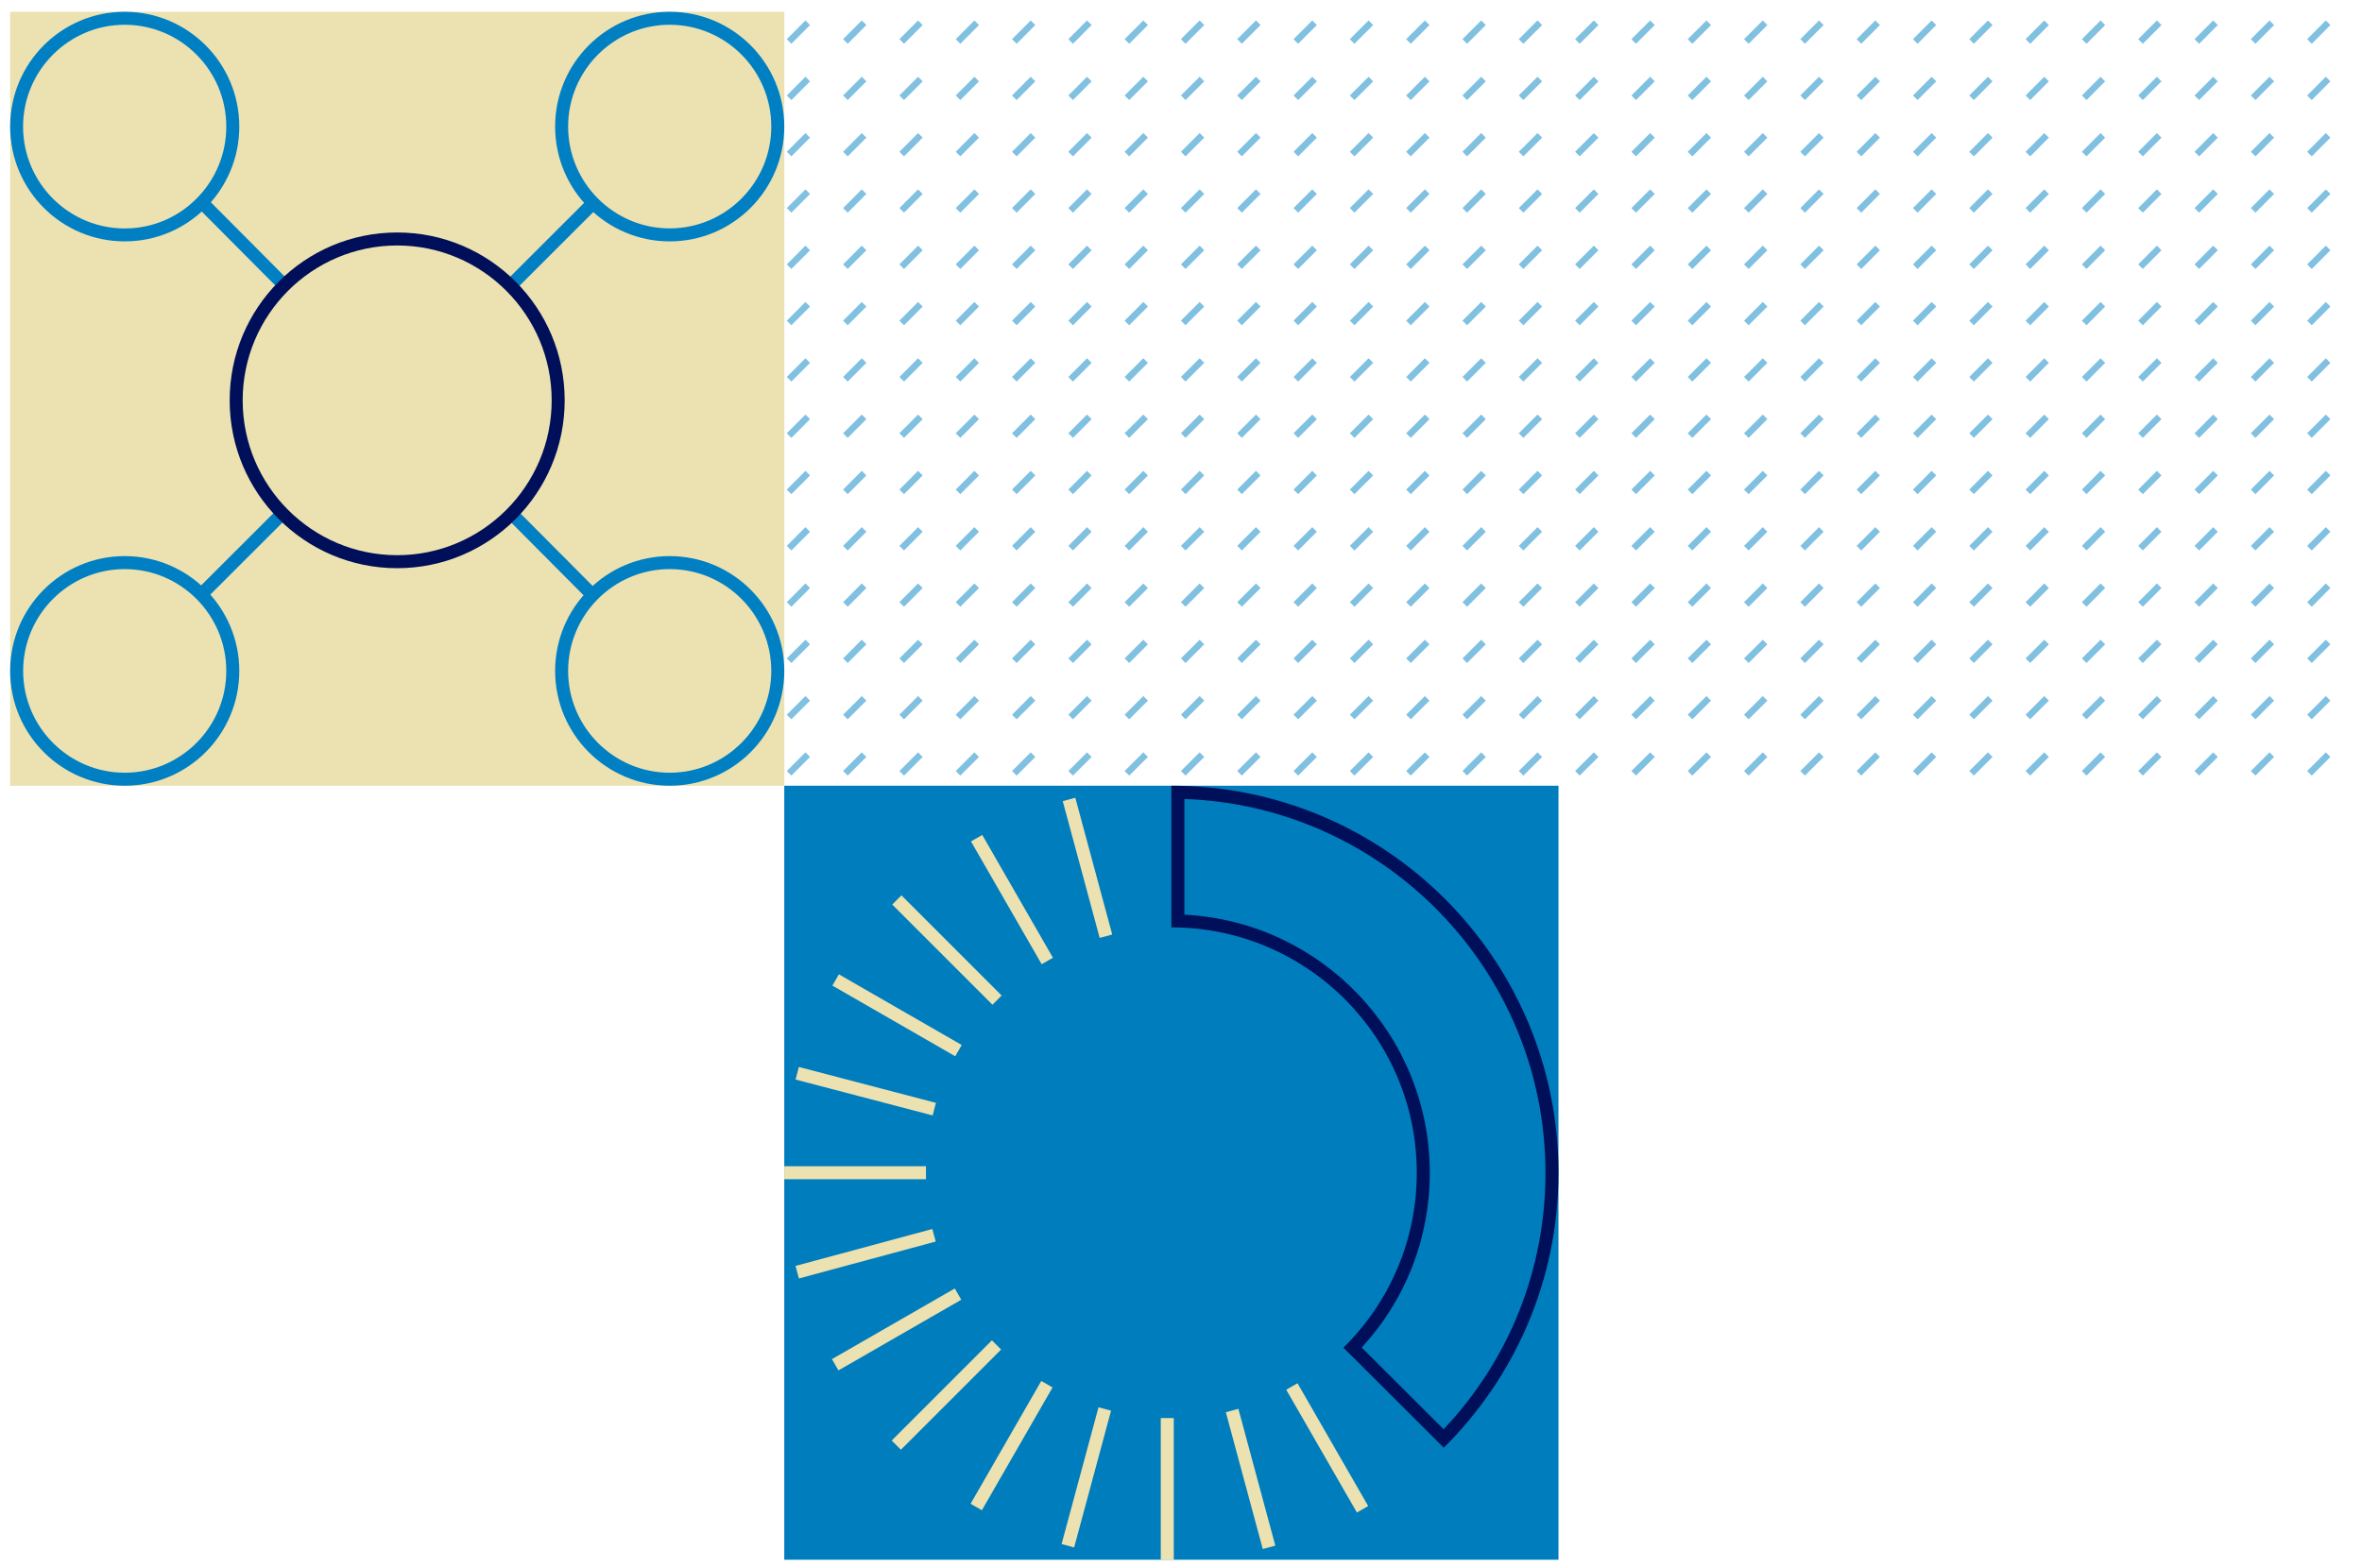 <?xml version="1.0" encoding="UTF-8"?>
<svg id="Layer_1" data-name="Layer 1" xmlns="http://www.w3.org/2000/svg" xmlns:xlink="http://www.w3.org/1999/xlink" viewBox="0 0 363.24 241.18">
  <defs>
    <style>
      .cls-1, .cls-2, .cls-3, .cls-4, .cls-5 {
        fill: none;
      }

      .cls-2, .cls-3 {
        stroke-width: 2px;
      }

      .cls-2, .cls-3, .cls-4, .cls-5 {
        stroke-miterlimit: 10;
      }

      .cls-2, .cls-5 {
        stroke: #ece1b1;
      }

      .cls-3 {
        stroke: #0080c3;
      }

      .cls-6 {
        fill: #007dbc;
      }

      .cls-7 {
        clip-path: url(#clippath-1);
      }

      .cls-4 {
        stroke: #80c0e1;
      }

      .cls-8 {
        fill: #000f59;
      }

      .cls-9 {
        fill: #ece1b1;
      }

      .cls-10 {
        clip-path: url(#clippath);
      }

      .cls-11 {
        fill: #0080c3;
      }
    </style>
    <clipPath id="clippath">
      <rect class="cls-1" x="180.14" y="-57.72" width="119.05" height="238.11" transform="translate(178.33 301) rotate(-90)"/>
    </clipPath>
    <clipPath id="clippath-1">
      <rect class="cls-1" x="117.36" y="318.75" width="119.06" height="119.06"/>
    </clipPath>
  </defs>
  <rect class="cls-6" x="120.61" y="120.86" width="119.06" height="119.06"/>
  <path class="cls-2" d="M150.13,231.81l10.87-18.89"/>
  <path class="cls-2" d="M153.25,206.88l-15.41,15.41"/>
  <path class="cls-2" d="M179.51,239.92v-21.79"/>
  <path class="cls-2" d="M169.9,216.73l-5.68,21.04"/>
  <path class="cls-2" d="M195.16,238.01l-5.68-21.04"/>
  <path class="cls-2" d="M198.67,213.27l10.87,18.89"/>
  <path class="cls-2" d="M147.33,199.06l-18.89,10.87"/>
  <path class="cls-2" d="M122.6,195.69l21.04-5.68"/>
  <path class="cls-2" d="M150.19,128.93l10.87,18.89"/>
  <path class="cls-2" d="M170.08,144.01l-5.68-21.04"/>
  <path class="cls-2" d="M147.4,161.61l-18.89-10.87"/>
  <path class="cls-2" d="M142.4,180.39h-21.79"/>
  <path class="cls-2" d="M122.6,165.09l21.08,5.52"/>
  <path class="cls-8" d="M182.14,122.9c30.8,1.06,55.53,26.44,55.53,57.5,0,14.81-5.54,28.74-15.66,39.45l-12.6-12.57c6.77-7.35,10.47-16.82,10.47-26.89,0-21.24-16.75-38.65-37.74-39.69v-17.8M180.14,120.86v21.79c20.84,0,37.74,16.9,37.74,37.74,0,10.54-4.32,20.06-11.28,26.91l15.43,15.39c10.89-10.79,17.64-25.75,17.64-42.3,0-32.88-26.65-59.53-59.53-59.53h0ZM206.6,207.3h0s0,0,0,0h0Z"/>
  <path class="cls-2" d="M137.92,138.43l15.41,15.41"/>
  <rect class="cls-9" x="1.56" y="1.81" width="119.06" height="119.06"/>
  <line class="cls-3" x1="102.99" y1="19.47" x2="19.18" y2="103.2"/>
  <line class="cls-3" x1="102.86" y1="103.33" x2="19.3" y2="19.34"/>
  <g>
    <path class="cls-9" d="M19.18,36.13c-9.17,0-16.62-7.47-16.62-16.66S10.01,2.81,19.18,2.81s16.62,7.47,16.62,16.66-7.46,16.66-16.62,16.66Z"/>
    <path class="cls-11" d="M19.18,3.81c8.61,0,15.62,7.03,15.62,15.66,0,4.18-1.63,8.12-4.58,11.08-2.95,2.96-6.87,4.59-11.05,4.59-8.61,0-15.62-7.03-15.62-15.66S10.57,3.81,19.18,3.81M19.18,1.81C9.45,1.81,1.56,9.71,1.56,19.47s7.89,17.66,17.62,17.66c9.73,0,17.62-7.91,17.62-17.66S28.91,1.81,19.18,1.81h0Z"/>
  </g>
  <g>
    <path class="cls-9" d="M102.99,36.13c-9.17,0-16.62-7.47-16.62-16.66s7.46-16.66,16.62-16.66,16.62,7.47,16.62,16.66-7.46,16.66-16.62,16.66Z"/>
    <path class="cls-11" d="M102.99,3.81c8.62,0,15.62,7.03,15.62,15.66s-7.01,15.66-15.62,15.66-15.62-7.03-15.62-15.66,7.01-15.66,15.62-15.66M102.99,1.81c-9.73,0-17.62,7.91-17.62,17.66s7.89,17.66,17.62,17.66,17.62-7.91,17.62-17.66S112.72,1.81,102.99,1.81h0Z"/>
  </g>
  <g>
    <path class="cls-9" d="M19.18,119.86c-9.17,0-16.62-7.47-16.62-16.66s7.46-16.66,16.62-16.66,16.62,7.47,16.62,16.66-7.46,16.66-16.62,16.66Z"/>
    <path class="cls-11" d="M19.18,87.54c8.61,0,15.62,7.03,15.62,15.66s-7.01,15.66-15.62,15.66-15.62-7.03-15.62-15.66,7.01-15.66,15.62-15.66M19.18,85.54c-9.73,0-17.62,7.91-17.62,17.66s7.89,17.66,17.62,17.66,17.62-7.91,17.62-17.66-7.89-17.66-17.62-17.66h0Z"/>
  </g>
  <g>
    <path class="cls-9" d="M102.99,119.86c-9.17,0-16.62-7.47-16.62-16.66s7.46-16.66,16.62-16.66,16.62,7.47,16.62,16.66-7.46,16.66-16.62,16.66Z"/>
    <path class="cls-11" d="M102.99,87.54c8.62,0,15.62,7.03,15.62,15.66s-7.01,15.66-15.62,15.66-15.62-7.03-15.62-15.66,7.01-15.66,15.62-15.66M102.99,85.54c-9.73,0-17.62,7.91-17.62,17.66s7.89,17.66,17.62,17.66,17.62-7.91,17.62-17.66-7.89-17.66-17.62-17.66h0Z"/>
  </g>
  <g>
    <path class="cls-9" d="M61.08,86.39c-13.65,0-24.76-11.13-24.76-24.82s11.11-24.82,24.76-24.82,24.76,11.13,24.76,24.82-11.11,24.82-24.76,24.82Z"/>
    <path class="cls-8" d="M61.08,37.76c13.1,0,23.76,10.68,23.76,23.82s-10.66,23.82-23.76,23.82-23.76-10.68-23.76-23.82,10.66-23.82,23.76-23.82M61.08,35.76c-14.23,0-25.76,11.56-25.76,25.82s11.53,25.82,25.76,25.82,25.76-11.56,25.76-25.82-11.53-25.82-25.76-25.82h0Z"/>
  </g>
  <g class="cls-10">
    <line class="cls-4" x1="121.35" y1="118.95" x2="124.22" y2="116.08"/>
    <line class="cls-4" x1="121.35" y1="110.29" x2="124.22" y2="107.42"/>
    <line class="cls-4" x1="121.35" y1="101.63" x2="124.22" y2="98.76"/>
    <line class="cls-4" x1="121.35" y1="92.98" x2="124.22" y2="90.1"/>
    <line class="cls-4" x1="121.35" y1="84.32" x2="124.22" y2="81.44"/>
    <line class="cls-4" x1="121.35" y1="75.66" x2="124.22" y2="72.78"/>
    <line class="cls-4" x1="121.35" y1="67" x2="124.22" y2="64.12"/>
    <line class="cls-4" x1="121.35" y1="58.34" x2="124.22" y2="55.46"/>
    <line class="cls-4" x1="121.35" y1="49.68" x2="124.22" y2="46.8"/>
    <line class="cls-4" x1="121.35" y1="41.02" x2="124.22" y2="38.14"/>
    <line class="cls-4" x1="121.35" y1="32.36" x2="124.22" y2="29.48"/>
    <line class="cls-4" x1="121.35" y1="23.7" x2="124.22" y2="20.82"/>
    <line class="cls-4" x1="121.35" y1="15.04" x2="124.22" y2="12.16"/>
    <line class="cls-4" x1="121.35" y1="6.38" x2="124.22" y2="3.5"/>
    <line class="cls-4" x1="130.01" y1="118.95" x2="132.88" y2="116.08"/>
    <line class="cls-4" x1="130.01" y1="110.29" x2="132.88" y2="107.42"/>
    <line class="cls-4" x1="130.01" y1="101.63" x2="132.88" y2="98.76"/>
    <line class="cls-4" x1="130.01" y1="92.98" x2="132.88" y2="90.1"/>
    <line class="cls-4" x1="130.01" y1="84.32" x2="132.88" y2="81.44"/>
    <line class="cls-4" x1="130.01" y1="75.66" x2="132.88" y2="72.78"/>
    <line class="cls-4" x1="130.01" y1="67" x2="132.88" y2="64.12"/>
    <line class="cls-4" x1="130.01" y1="58.34" x2="132.88" y2="55.46"/>
    <line class="cls-4" x1="130.01" y1="49.68" x2="132.88" y2="46.8"/>
    <line class="cls-4" x1="130.01" y1="41.02" x2="132.88" y2="38.14"/>
    <line class="cls-4" x1="130.01" y1="32.36" x2="132.88" y2="29.48"/>
    <line class="cls-4" x1="130.01" y1="23.7" x2="132.88" y2="20.82"/>
    <line class="cls-4" x1="130.01" y1="15.04" x2="132.88" y2="12.16"/>
    <line class="cls-4" x1="130.01" y1="6.38" x2="132.88" y2="3.5"/>
    <line class="cls-4" x1="138.67" y1="118.95" x2="141.54" y2="116.08"/>
    <line class="cls-4" x1="138.67" y1="110.29" x2="141.54" y2="107.42"/>
    <line class="cls-4" x1="138.67" y1="101.63" x2="141.54" y2="98.76"/>
    <line class="cls-4" x1="138.67" y1="92.98" x2="141.54" y2="90.1"/>
    <line class="cls-4" x1="138.67" y1="84.32" x2="141.54" y2="81.44"/>
    <line class="cls-4" x1="138.67" y1="75.66" x2="141.54" y2="72.78"/>
    <line class="cls-4" x1="138.67" y1="67" x2="141.54" y2="64.12"/>
    <line class="cls-4" x1="138.67" y1="58.34" x2="141.54" y2="55.46"/>
    <line class="cls-4" x1="138.67" y1="49.68" x2="141.54" y2="46.8"/>
    <line class="cls-4" x1="138.67" y1="41.02" x2="141.54" y2="38.14"/>
    <line class="cls-4" x1="138.67" y1="32.36" x2="141.54" y2="29.48"/>
    <line class="cls-4" x1="138.67" y1="23.7" x2="141.54" y2="20.82"/>
    <line class="cls-4" x1="138.67" y1="15.04" x2="141.54" y2="12.16"/>
    <line class="cls-4" x1="138.67" y1="6.38" x2="141.54" y2="3.5"/>
    <line class="cls-4" x1="147.33" y1="118.95" x2="150.2" y2="116.08"/>
    <line class="cls-4" x1="147.33" y1="110.29" x2="150.2" y2="107.42"/>
    <line class="cls-4" x1="147.33" y1="101.63" x2="150.2" y2="98.76"/>
    <line class="cls-4" x1="147.33" y1="92.98" x2="150.2" y2="90.1"/>
    <line class="cls-4" x1="147.33" y1="84.32" x2="150.2" y2="81.44"/>
    <line class="cls-4" x1="147.33" y1="75.66" x2="150.2" y2="72.78"/>
    <line class="cls-4" x1="147.33" y1="67" x2="150.2" y2="64.12"/>
    <line class="cls-4" x1="147.33" y1="58.34" x2="150.2" y2="55.46"/>
    <line class="cls-4" x1="147.33" y1="49.68" x2="150.2" y2="46.8"/>
    <line class="cls-4" x1="147.33" y1="41.02" x2="150.2" y2="38.14"/>
    <line class="cls-4" x1="147.33" y1="32.36" x2="150.2" y2="29.48"/>
    <line class="cls-4" x1="147.33" y1="23.7" x2="150.2" y2="20.82"/>
    <line class="cls-4" x1="147.33" y1="15.04" x2="150.2" y2="12.16"/>
    <line class="cls-4" x1="147.33" y1="6.38" x2="150.2" y2="3.5"/>
    <line class="cls-4" x1="155.99" y1="118.95" x2="158.86" y2="116.08"/>
    <line class="cls-4" x1="155.99" y1="110.29" x2="158.86" y2="107.42"/>
    <line class="cls-4" x1="155.99" y1="101.63" x2="158.86" y2="98.76"/>
    <line class="cls-4" x1="155.99" y1="92.98" x2="158.86" y2="90.1"/>
    <line class="cls-4" x1="155.99" y1="84.32" x2="158.86" y2="81.44"/>
    <line class="cls-4" x1="155.99" y1="75.66" x2="158.86" y2="72.78"/>
    <line class="cls-4" x1="155.99" y1="67" x2="158.86" y2="64.12"/>
    <line class="cls-4" x1="155.99" y1="58.34" x2="158.86" y2="55.46"/>
    <line class="cls-4" x1="155.99" y1="49.68" x2="158.86" y2="46.8"/>
    <line class="cls-4" x1="155.99" y1="41.02" x2="158.86" y2="38.14"/>
    <line class="cls-4" x1="155.99" y1="32.36" x2="158.86" y2="29.48"/>
    <line class="cls-4" x1="155.99" y1="23.7" x2="158.86" y2="20.82"/>
    <line class="cls-4" x1="155.99" y1="15.04" x2="158.86" y2="12.16"/>
    <line class="cls-4" x1="155.99" y1="6.38" x2="158.86" y2="3.5"/>
    <line class="cls-4" x1="164.65" y1="118.95" x2="167.52" y2="116.08"/>
    <line class="cls-4" x1="164.65" y1="110.29" x2="167.52" y2="107.42"/>
    <line class="cls-4" x1="164.65" y1="101.63" x2="167.52" y2="98.76"/>
    <line class="cls-4" x1="164.65" y1="92.98" x2="167.52" y2="90.1"/>
    <line class="cls-4" x1="164.65" y1="84.32" x2="167.52" y2="81.44"/>
    <line class="cls-4" x1="164.65" y1="75.66" x2="167.52" y2="72.78"/>
    <line class="cls-4" x1="164.65" y1="67" x2="167.52" y2="64.12"/>
    <line class="cls-4" x1="164.65" y1="58.34" x2="167.52" y2="55.46"/>
    <line class="cls-4" x1="164.65" y1="49.68" x2="167.52" y2="46.8"/>
    <line class="cls-4" x1="164.65" y1="41.02" x2="167.52" y2="38.14"/>
    <line class="cls-4" x1="164.65" y1="32.36" x2="167.52" y2="29.48"/>
    <line class="cls-4" x1="164.65" y1="23.7" x2="167.52" y2="20.82"/>
    <line class="cls-4" x1="164.65" y1="15.04" x2="167.52" y2="12.16"/>
    <line class="cls-4" x1="164.65" y1="6.38" x2="167.52" y2="3.5"/>
    <line class="cls-4" x1="173.3" y1="118.95" x2="176.18" y2="116.08"/>
    <line class="cls-4" x1="173.3" y1="110.29" x2="176.18" y2="107.42"/>
    <line class="cls-4" x1="173.3" y1="101.63" x2="176.18" y2="98.76"/>
    <line class="cls-4" x1="173.3" y1="92.98" x2="176.18" y2="90.1"/>
    <line class="cls-4" x1="173.3" y1="84.32" x2="176.18" y2="81.44"/>
    <line class="cls-4" x1="173.3" y1="75.66" x2="176.18" y2="72.78"/>
    <line class="cls-4" x1="173.3" y1="67" x2="176.18" y2="64.12"/>
    <line class="cls-4" x1="173.3" y1="58.34" x2="176.18" y2="55.46"/>
    <line class="cls-4" x1="173.3" y1="49.68" x2="176.18" y2="46.8"/>
    <line class="cls-4" x1="173.3" y1="41.02" x2="176.18" y2="38.14"/>
    <line class="cls-4" x1="173.3" y1="32.36" x2="176.18" y2="29.48"/>
    <line class="cls-4" x1="173.3" y1="23.7" x2="176.18" y2="20.82"/>
    <line class="cls-4" x1="173.3" y1="15.04" x2="176.18" y2="12.16"/>
    <line class="cls-4" x1="173.3" y1="6.38" x2="176.18" y2="3.5"/>
    <line class="cls-4" x1="181.96" y1="118.95" x2="184.84" y2="116.08"/>
    <line class="cls-4" x1="181.96" y1="110.29" x2="184.84" y2="107.42"/>
    <line class="cls-4" x1="181.96" y1="101.63" x2="184.84" y2="98.76"/>
    <line class="cls-4" x1="181.96" y1="92.98" x2="184.84" y2="90.1"/>
    <line class="cls-4" x1="181.96" y1="84.32" x2="184.84" y2="81.44"/>
    <line class="cls-4" x1="181.96" y1="75.66" x2="184.84" y2="72.78"/>
    <line class="cls-4" x1="181.96" y1="67" x2="184.84" y2="64.12"/>
    <line class="cls-4" x1="181.96" y1="58.34" x2="184.84" y2="55.46"/>
    <line class="cls-4" x1="181.96" y1="49.68" x2="184.84" y2="46.8"/>
    <line class="cls-4" x1="181.96" y1="41.02" x2="184.84" y2="38.14"/>
    <line class="cls-4" x1="181.96" y1="32.36" x2="184.84" y2="29.48"/>
    <line class="cls-4" x1="181.96" y1="23.7" x2="184.84" y2="20.82"/>
    <line class="cls-4" x1="181.96" y1="15.04" x2="184.84" y2="12.16"/>
    <line class="cls-4" x1="181.96" y1="6.38" x2="184.84" y2="3.5"/>
    <line class="cls-4" x1="190.62" y1="118.95" x2="193.5" y2="116.08"/>
    <line class="cls-4" x1="190.62" y1="110.29" x2="193.5" y2="107.42"/>
    <line class="cls-4" x1="190.62" y1="101.63" x2="193.5" y2="98.76"/>
    <line class="cls-4" x1="190.62" y1="92.98" x2="193.5" y2="90.1"/>
    <line class="cls-4" x1="190.62" y1="84.32" x2="193.5" y2="81.44"/>
    <line class="cls-4" x1="190.62" y1="75.66" x2="193.5" y2="72.78"/>
    <line class="cls-4" x1="190.62" y1="67" x2="193.5" y2="64.12"/>
    <line class="cls-4" x1="190.62" y1="58.34" x2="193.5" y2="55.46"/>
    <line class="cls-4" x1="190.62" y1="49.68" x2="193.5" y2="46.8"/>
    <line class="cls-4" x1="190.62" y1="41.02" x2="193.5" y2="38.14"/>
    <line class="cls-4" x1="190.62" y1="32.36" x2="193.5" y2="29.48"/>
    <line class="cls-4" x1="190.62" y1="23.7" x2="193.5" y2="20.82"/>
    <line class="cls-4" x1="190.62" y1="15.04" x2="193.5" y2="12.16"/>
    <line class="cls-4" x1="190.62" y1="6.38" x2="193.5" y2="3.5"/>
    <line class="cls-4" x1="199.28" y1="118.95" x2="202.16" y2="116.08"/>
    <line class="cls-4" x1="199.28" y1="110.29" x2="202.16" y2="107.42"/>
    <line class="cls-4" x1="199.28" y1="101.63" x2="202.16" y2="98.76"/>
    <line class="cls-4" x1="199.28" y1="92.98" x2="202.16" y2="90.1"/>
    <line class="cls-4" x1="199.28" y1="84.32" x2="202.16" y2="81.44"/>
    <line class="cls-4" x1="199.28" y1="75.66" x2="202.16" y2="72.78"/>
    <line class="cls-4" x1="199.28" y1="67" x2="202.16" y2="64.12"/>
    <line class="cls-4" x1="199.28" y1="58.34" x2="202.16" y2="55.46"/>
    <line class="cls-4" x1="199.28" y1="49.68" x2="202.16" y2="46.8"/>
    <line class="cls-4" x1="199.28" y1="41.02" x2="202.16" y2="38.14"/>
    <line class="cls-4" x1="199.28" y1="32.36" x2="202.16" y2="29.48"/>
    <line class="cls-4" x1="199.28" y1="23.7" x2="202.16" y2="20.82"/>
    <line class="cls-4" x1="199.28" y1="15.04" x2="202.16" y2="12.16"/>
    <line class="cls-4" x1="199.28" y1="6.38" x2="202.16" y2="3.5"/>
    <line class="cls-4" x1="207.94" y1="118.95" x2="210.82" y2="116.08"/>
    <line class="cls-4" x1="207.94" y1="110.29" x2="210.82" y2="107.42"/>
    <line class="cls-4" x1="207.94" y1="101.63" x2="210.82" y2="98.76"/>
    <line class="cls-4" x1="207.94" y1="92.98" x2="210.82" y2="90.1"/>
    <line class="cls-4" x1="207.94" y1="84.32" x2="210.82" y2="81.44"/>
    <line class="cls-4" x1="207.94" y1="75.66" x2="210.82" y2="72.78"/>
    <line class="cls-4" x1="207.94" y1="67" x2="210.82" y2="64.12"/>
    <line class="cls-4" x1="207.94" y1="58.34" x2="210.82" y2="55.46"/>
    <line class="cls-4" x1="207.94" y1="49.68" x2="210.82" y2="46.8"/>
    <line class="cls-4" x1="207.94" y1="41.02" x2="210.82" y2="38.14"/>
    <line class="cls-4" x1="207.94" y1="32.36" x2="210.82" y2="29.48"/>
    <line class="cls-4" x1="207.94" y1="23.7" x2="210.82" y2="20.82"/>
    <line class="cls-4" x1="207.94" y1="15.04" x2="210.82" y2="12.16"/>
    <line class="cls-4" x1="207.94" y1="6.38" x2="210.82" y2="3.5"/>
    <line class="cls-4" x1="216.6" y1="118.95" x2="219.48" y2="116.08"/>
    <line class="cls-4" x1="216.6" y1="110.29" x2="219.48" y2="107.42"/>
    <line class="cls-4" x1="216.6" y1="101.63" x2="219.48" y2="98.76"/>
    <line class="cls-4" x1="216.6" y1="92.98" x2="219.48" y2="90.1"/>
    <line class="cls-4" x1="216.6" y1="84.32" x2="219.48" y2="81.44"/>
    <line class="cls-4" x1="216.6" y1="75.66" x2="219.48" y2="72.78"/>
    <line class="cls-4" x1="216.6" y1="67" x2="219.48" y2="64.12"/>
    <line class="cls-4" x1="216.6" y1="58.34" x2="219.48" y2="55.46"/>
    <line class="cls-4" x1="216.6" y1="49.68" x2="219.48" y2="46.8"/>
    <line class="cls-4" x1="216.6" y1="41.02" x2="219.48" y2="38.14"/>
    <line class="cls-4" x1="216.6" y1="32.36" x2="219.48" y2="29.48"/>
    <line class="cls-4" x1="216.6" y1="23.7" x2="219.48" y2="20.82"/>
    <line class="cls-4" x1="216.6" y1="15.04" x2="219.48" y2="12.16"/>
    <line class="cls-4" x1="216.6" y1="6.38" x2="219.48" y2="3.5"/>
    <line class="cls-4" x1="225.26" y1="118.95" x2="228.14" y2="116.08"/>
    <line class="cls-4" x1="225.26" y1="110.29" x2="228.14" y2="107.42"/>
    <line class="cls-4" x1="225.26" y1="101.63" x2="228.14" y2="98.76"/>
    <line class="cls-4" x1="225.26" y1="92.98" x2="228.14" y2="90.1"/>
    <line class="cls-4" x1="225.26" y1="84.32" x2="228.14" y2="81.44"/>
    <line class="cls-4" x1="225.26" y1="75.66" x2="228.14" y2="72.78"/>
    <line class="cls-4" x1="225.26" y1="67" x2="228.14" y2="64.12"/>
    <line class="cls-4" x1="225.26" y1="58.34" x2="228.14" y2="55.46"/>
    <line class="cls-4" x1="225.26" y1="49.68" x2="228.14" y2="46.8"/>
    <line class="cls-4" x1="225.26" y1="41.02" x2="228.14" y2="38.14"/>
    <line class="cls-4" x1="225.26" y1="32.36" x2="228.14" y2="29.48"/>
    <line class="cls-4" x1="225.26" y1="23.7" x2="228.14" y2="20.82"/>
    <line class="cls-4" x1="225.26" y1="15.04" x2="228.14" y2="12.16"/>
    <line class="cls-4" x1="225.26" y1="6.38" x2="228.14" y2="3.5"/>
    <line class="cls-4" x1="233.92" y1="118.95" x2="236.8" y2="116.08"/>
    <line class="cls-4" x1="233.92" y1="110.29" x2="236.8" y2="107.42"/>
    <line class="cls-4" x1="233.92" y1="101.63" x2="236.8" y2="98.76"/>
    <line class="cls-4" x1="233.92" y1="92.98" x2="236.8" y2="90.1"/>
    <line class="cls-4" x1="233.92" y1="84.32" x2="236.8" y2="81.44"/>
    <line class="cls-4" x1="233.92" y1="75.66" x2="236.8" y2="72.78"/>
    <line class="cls-4" x1="233.92" y1="67" x2="236.8" y2="64.12"/>
    <line class="cls-4" x1="233.92" y1="58.34" x2="236.8" y2="55.46"/>
    <line class="cls-4" x1="233.92" y1="49.68" x2="236.8" y2="46.8"/>
    <line class="cls-4" x1="233.92" y1="41.02" x2="236.8" y2="38.14"/>
    <line class="cls-4" x1="233.92" y1="32.36" x2="236.8" y2="29.48"/>
    <line class="cls-4" x1="233.92" y1="23.7" x2="236.8" y2="20.82"/>
    <line class="cls-4" x1="233.92" y1="15.04" x2="236.8" y2="12.16"/>
    <line class="cls-4" x1="233.92" y1="6.38" x2="236.8" y2="3.5"/>
    <line class="cls-4" x1="242.58" y1="118.95" x2="245.46" y2="116.08"/>
    <line class="cls-4" x1="242.58" y1="110.29" x2="245.46" y2="107.42"/>
    <line class="cls-4" x1="242.58" y1="101.63" x2="245.46" y2="98.76"/>
    <line class="cls-4" x1="242.58" y1="92.98" x2="245.46" y2="90.1"/>
    <line class="cls-4" x1="242.58" y1="84.32" x2="245.46" y2="81.44"/>
    <line class="cls-4" x1="242.58" y1="75.66" x2="245.46" y2="72.78"/>
    <line class="cls-4" x1="242.58" y1="67" x2="245.46" y2="64.12"/>
    <line class="cls-4" x1="242.58" y1="58.34" x2="245.46" y2="55.46"/>
    <line class="cls-4" x1="242.58" y1="49.68" x2="245.46" y2="46.8"/>
    <line class="cls-4" x1="242.58" y1="41.02" x2="245.46" y2="38.14"/>
    <line class="cls-4" x1="242.58" y1="32.36" x2="245.46" y2="29.48"/>
    <line class="cls-4" x1="242.58" y1="23.7" x2="245.46" y2="20.82"/>
    <line class="cls-4" x1="242.58" y1="15.04" x2="245.46" y2="12.16"/>
    <line class="cls-4" x1="242.58" y1="6.38" x2="245.46" y2="3.5"/>
    <line class="cls-4" x1="251.24" y1="118.95" x2="254.12" y2="116.08"/>
    <line class="cls-4" x1="251.24" y1="110.29" x2="254.12" y2="107.42"/>
    <line class="cls-4" x1="251.24" y1="101.63" x2="254.12" y2="98.76"/>
    <line class="cls-4" x1="251.24" y1="92.98" x2="254.12" y2="90.1"/>
    <line class="cls-4" x1="251.24" y1="84.32" x2="254.12" y2="81.44"/>
    <line class="cls-4" x1="251.24" y1="75.66" x2="254.12" y2="72.78"/>
    <line class="cls-4" x1="251.24" y1="67" x2="254.12" y2="64.12"/>
    <line class="cls-4" x1="251.24" y1="58.34" x2="254.12" y2="55.46"/>
    <line class="cls-4" x1="251.24" y1="49.68" x2="254.12" y2="46.8"/>
    <line class="cls-4" x1="251.24" y1="41.02" x2="254.12" y2="38.14"/>
    <line class="cls-4" x1="251.24" y1="32.36" x2="254.12" y2="29.48"/>
    <line class="cls-4" x1="251.24" y1="23.7" x2="254.12" y2="20.82"/>
    <line class="cls-4" x1="251.24" y1="15.04" x2="254.12" y2="12.16"/>
    <line class="cls-4" x1="251.24" y1="6.38" x2="254.12" y2="3.5"/>
    <line class="cls-4" x1="259.9" y1="118.95" x2="262.78" y2="116.08"/>
    <line class="cls-4" x1="259.9" y1="110.29" x2="262.78" y2="107.42"/>
    <line class="cls-4" x1="259.9" y1="101.63" x2="262.78" y2="98.76"/>
    <line class="cls-4" x1="259.9" y1="92.98" x2="262.78" y2="90.1"/>
    <line class="cls-4" x1="259.9" y1="84.32" x2="262.78" y2="81.44"/>
    <line class="cls-4" x1="259.9" y1="75.66" x2="262.78" y2="72.78"/>
    <line class="cls-4" x1="259.9" y1="67" x2="262.78" y2="64.12"/>
    <line class="cls-4" x1="259.9" y1="58.34" x2="262.78" y2="55.46"/>
    <line class="cls-4" x1="259.9" y1="49.68" x2="262.78" y2="46.8"/>
    <line class="cls-4" x1="259.9" y1="41.02" x2="262.78" y2="38.14"/>
    <line class="cls-4" x1="259.9" y1="32.36" x2="262.78" y2="29.48"/>
    <line class="cls-4" x1="259.9" y1="23.7" x2="262.78" y2="20.82"/>
    <line class="cls-4" x1="259.9" y1="15.04" x2="262.78" y2="12.16"/>
    <line class="cls-4" x1="259.9" y1="6.38" x2="262.78" y2="3.5"/>
    <line class="cls-4" x1="268.56" y1="118.95" x2="271.44" y2="116.08"/>
    <line class="cls-4" x1="268.56" y1="110.29" x2="271.44" y2="107.42"/>
    <line class="cls-4" x1="268.56" y1="101.63" x2="271.44" y2="98.76"/>
    <line class="cls-4" x1="268.56" y1="92.98" x2="271.44" y2="90.1"/>
    <line class="cls-4" x1="268.56" y1="84.32" x2="271.44" y2="81.44"/>
    <line class="cls-4" x1="268.56" y1="75.66" x2="271.44" y2="72.78"/>
    <line class="cls-4" x1="268.56" y1="67" x2="271.44" y2="64.12"/>
    <line class="cls-4" x1="268.56" y1="58.34" x2="271.44" y2="55.46"/>
    <line class="cls-4" x1="268.56" y1="49.68" x2="271.44" y2="46.8"/>
    <line class="cls-4" x1="268.56" y1="41.02" x2="271.44" y2="38.14"/>
    <line class="cls-4" x1="268.56" y1="32.36" x2="271.44" y2="29.48"/>
    <line class="cls-4" x1="268.56" y1="23.7" x2="271.44" y2="20.82"/>
    <line class="cls-4" x1="268.56" y1="15.04" x2="271.44" y2="12.16"/>
    <line class="cls-4" x1="268.56" y1="6.38" x2="271.44" y2="3.5"/>
    <line class="cls-4" x1="277.22" y1="118.95" x2="280.09" y2="116.08"/>
    <line class="cls-4" x1="277.22" y1="110.29" x2="280.09" y2="107.42"/>
    <line class="cls-4" x1="277.22" y1="101.63" x2="280.09" y2="98.76"/>
    <line class="cls-4" x1="277.22" y1="92.98" x2="280.09" y2="90.1"/>
    <line class="cls-4" x1="277.22" y1="84.32" x2="280.09" y2="81.44"/>
    <line class="cls-4" x1="277.22" y1="75.66" x2="280.09" y2="72.78"/>
    <line class="cls-4" x1="277.22" y1="67" x2="280.09" y2="64.12"/>
    <line class="cls-4" x1="277.22" y1="58.34" x2="280.09" y2="55.46"/>
    <line class="cls-4" x1="277.22" y1="49.68" x2="280.09" y2="46.8"/>
    <line class="cls-4" x1="277.22" y1="41.02" x2="280.09" y2="38.14"/>
    <line class="cls-4" x1="277.22" y1="32.36" x2="280.09" y2="29.48"/>
    <line class="cls-4" x1="277.22" y1="23.7" x2="280.09" y2="20.82"/>
    <line class="cls-4" x1="277.22" y1="15.04" x2="280.09" y2="12.16"/>
    <line class="cls-4" x1="277.22" y1="6.38" x2="280.09" y2="3.5"/>
    <line class="cls-4" x1="285.88" y1="118.95" x2="288.75" y2="116.08"/>
    <line class="cls-4" x1="285.88" y1="110.29" x2="288.75" y2="107.42"/>
    <line class="cls-4" x1="285.88" y1="101.63" x2="288.75" y2="98.76"/>
    <line class="cls-4" x1="285.88" y1="92.98" x2="288.75" y2="90.1"/>
    <line class="cls-4" x1="285.88" y1="84.32" x2="288.75" y2="81.44"/>
    <line class="cls-4" x1="285.88" y1="75.66" x2="288.75" y2="72.78"/>
    <line class="cls-4" x1="285.88" y1="67" x2="288.75" y2="64.12"/>
    <line class="cls-4" x1="285.88" y1="58.34" x2="288.75" y2="55.46"/>
    <line class="cls-4" x1="285.88" y1="49.68" x2="288.75" y2="46.8"/>
    <line class="cls-4" x1="285.88" y1="41.02" x2="288.75" y2="38.14"/>
    <line class="cls-4" x1="285.88" y1="32.36" x2="288.75" y2="29.48"/>
    <line class="cls-4" x1="285.88" y1="23.7" x2="288.75" y2="20.82"/>
    <line class="cls-4" x1="285.88" y1="15.04" x2="288.75" y2="12.16"/>
    <line class="cls-4" x1="285.88" y1="6.38" x2="288.75" y2="3.5"/>
    <line class="cls-4" x1="294.54" y1="118.95" x2="297.41" y2="116.08"/>
    <line class="cls-4" x1="294.54" y1="110.29" x2="297.41" y2="107.42"/>
    <line class="cls-4" x1="294.54" y1="101.63" x2="297.41" y2="98.76"/>
    <line class="cls-4" x1="294.54" y1="92.98" x2="297.41" y2="90.1"/>
    <line class="cls-4" x1="294.54" y1="84.32" x2="297.41" y2="81.44"/>
    <line class="cls-4" x1="294.54" y1="75.66" x2="297.41" y2="72.78"/>
    <line class="cls-4" x1="294.54" y1="67" x2="297.41" y2="64.12"/>
    <line class="cls-4" x1="294.54" y1="58.34" x2="297.41" y2="55.46"/>
    <line class="cls-4" x1="294.54" y1="49.68" x2="297.41" y2="46.8"/>
    <line class="cls-4" x1="294.54" y1="41.02" x2="297.41" y2="38.14"/>
    <line class="cls-4" x1="294.54" y1="32.36" x2="297.41" y2="29.48"/>
    <line class="cls-4" x1="294.54" y1="23.7" x2="297.41" y2="20.82"/>
    <line class="cls-4" x1="294.54" y1="15.04" x2="297.41" y2="12.16"/>
    <line class="cls-4" x1="294.54" y1="6.38" x2="297.41" y2="3.5"/>
    <line class="cls-4" x1="303.2" y1="118.95" x2="306.07" y2="116.08"/>
    <line class="cls-4" x1="303.2" y1="110.29" x2="306.07" y2="107.42"/>
    <line class="cls-4" x1="303.2" y1="101.63" x2="306.07" y2="98.76"/>
    <line class="cls-4" x1="303.2" y1="92.98" x2="306.07" y2="90.1"/>
    <line class="cls-4" x1="303.2" y1="84.32" x2="306.07" y2="81.44"/>
    <line class="cls-4" x1="303.2" y1="75.66" x2="306.07" y2="72.78"/>
    <line class="cls-4" x1="303.2" y1="67" x2="306.07" y2="64.12"/>
    <line class="cls-4" x1="303.2" y1="58.34" x2="306.07" y2="55.46"/>
    <line class="cls-4" x1="303.2" y1="49.68" x2="306.07" y2="46.8"/>
    <line class="cls-4" x1="303.2" y1="41.02" x2="306.07" y2="38.14"/>
    <line class="cls-4" x1="303.2" y1="32.36" x2="306.07" y2="29.48"/>
    <line class="cls-4" x1="303.2" y1="23.7" x2="306.07" y2="20.82"/>
    <line class="cls-4" x1="303.2" y1="15.04" x2="306.07" y2="12.16"/>
    <line class="cls-4" x1="303.2" y1="6.38" x2="306.07" y2="3.5"/>
    <line class="cls-4" x1="311.86" y1="118.95" x2="314.73" y2="116.08"/>
    <line class="cls-4" x1="311.86" y1="110.29" x2="314.73" y2="107.42"/>
    <line class="cls-4" x1="311.86" y1="101.63" x2="314.73" y2="98.76"/>
    <line class="cls-4" x1="311.86" y1="92.98" x2="314.73" y2="90.1"/>
    <line class="cls-4" x1="311.86" y1="84.32" x2="314.73" y2="81.44"/>
    <line class="cls-4" x1="311.86" y1="75.66" x2="314.73" y2="72.78"/>
    <line class="cls-4" x1="311.86" y1="67" x2="314.73" y2="64.12"/>
    <line class="cls-4" x1="311.86" y1="58.34" x2="314.73" y2="55.46"/>
    <line class="cls-4" x1="311.86" y1="49.68" x2="314.73" y2="46.8"/>
    <line class="cls-4" x1="311.86" y1="41.02" x2="314.73" y2="38.14"/>
    <line class="cls-4" x1="311.86" y1="32.36" x2="314.73" y2="29.48"/>
    <line class="cls-4" x1="311.86" y1="23.7" x2="314.73" y2="20.82"/>
    <line class="cls-4" x1="311.86" y1="15.04" x2="314.73" y2="12.16"/>
    <line class="cls-4" x1="311.86" y1="6.38" x2="314.73" y2="3.5"/>
    <line class="cls-4" x1="320.52" y1="118.95" x2="323.39" y2="116.08"/>
    <line class="cls-4" x1="320.52" y1="110.29" x2="323.39" y2="107.42"/>
    <line class="cls-4" x1="320.52" y1="101.63" x2="323.39" y2="98.76"/>
    <line class="cls-4" x1="320.52" y1="92.98" x2="323.39" y2="90.1"/>
    <line class="cls-4" x1="320.52" y1="84.32" x2="323.39" y2="81.44"/>
    <line class="cls-4" x1="320.52" y1="75.66" x2="323.39" y2="72.78"/>
    <line class="cls-4" x1="320.52" y1="67" x2="323.39" y2="64.12"/>
    <line class="cls-4" x1="320.52" y1="58.34" x2="323.39" y2="55.46"/>
    <line class="cls-4" x1="320.52" y1="49.68" x2="323.39" y2="46.8"/>
    <line class="cls-4" x1="320.52" y1="41.02" x2="323.39" y2="38.14"/>
    <line class="cls-4" x1="320.52" y1="32.36" x2="323.39" y2="29.48"/>
    <line class="cls-4" x1="320.52" y1="23.7" x2="323.39" y2="20.82"/>
    <line class="cls-4" x1="320.52" y1="15.04" x2="323.39" y2="12.16"/>
    <line class="cls-4" x1="320.52" y1="6.38" x2="323.39" y2="3.5"/>
    <line class="cls-4" x1="329.18" y1="118.95" x2="332.05" y2="116.08"/>
    <line class="cls-4" x1="329.18" y1="110.29" x2="332.05" y2="107.42"/>
    <line class="cls-4" x1="329.18" y1="101.63" x2="332.05" y2="98.76"/>
    <line class="cls-4" x1="329.18" y1="92.98" x2="332.05" y2="90.1"/>
    <line class="cls-4" x1="329.18" y1="84.32" x2="332.05" y2="81.44"/>
    <line class="cls-4" x1="329.18" y1="75.66" x2="332.05" y2="72.78"/>
    <line class="cls-4" x1="329.18" y1="67" x2="332.05" y2="64.12"/>
    <line class="cls-4" x1="329.18" y1="58.34" x2="332.05" y2="55.46"/>
    <line class="cls-4" x1="329.18" y1="49.68" x2="332.05" y2="46.8"/>
    <line class="cls-4" x1="329.18" y1="41.02" x2="332.05" y2="38.14"/>
    <line class="cls-4" x1="329.18" y1="32.36" x2="332.05" y2="29.48"/>
    <line class="cls-4" x1="329.18" y1="23.7" x2="332.05" y2="20.82"/>
    <line class="cls-4" x1="329.18" y1="15.04" x2="332.05" y2="12.16"/>
    <line class="cls-4" x1="329.18" y1="6.38" x2="332.05" y2="3.5"/>
    <line class="cls-4" x1="337.84" y1="118.95" x2="340.71" y2="116.08"/>
    <line class="cls-4" x1="337.84" y1="110.29" x2="340.71" y2="107.42"/>
    <line class="cls-4" x1="337.84" y1="101.63" x2="340.71" y2="98.76"/>
    <line class="cls-4" x1="337.84" y1="92.98" x2="340.71" y2="90.1"/>
    <line class="cls-4" x1="337.84" y1="84.32" x2="340.71" y2="81.44"/>
    <line class="cls-4" x1="337.84" y1="75.66" x2="340.71" y2="72.78"/>
    <line class="cls-4" x1="337.84" y1="67" x2="340.71" y2="64.12"/>
    <line class="cls-4" x1="337.84" y1="58.34" x2="340.71" y2="55.46"/>
    <line class="cls-4" x1="337.84" y1="49.68" x2="340.71" y2="46.8"/>
    <line class="cls-4" x1="337.84" y1="41.02" x2="340.71" y2="38.14"/>
    <line class="cls-4" x1="337.84" y1="32.36" x2="340.71" y2="29.48"/>
    <line class="cls-4" x1="337.84" y1="23.7" x2="340.71" y2="20.82"/>
    <line class="cls-4" x1="337.84" y1="15.04" x2="340.71" y2="12.16"/>
    <line class="cls-4" x1="337.84" y1="6.38" x2="340.71" y2="3.5"/>
    <line class="cls-4" x1="346.5" y1="118.95" x2="349.37" y2="116.08"/>
    <line class="cls-4" x1="346.5" y1="110.29" x2="349.37" y2="107.42"/>
    <line class="cls-4" x1="346.5" y1="101.63" x2="349.37" y2="98.76"/>
    <line class="cls-4" x1="346.5" y1="92.98" x2="349.37" y2="90.1"/>
    <line class="cls-4" x1="346.5" y1="84.32" x2="349.37" y2="81.44"/>
    <line class="cls-4" x1="346.5" y1="75.66" x2="349.37" y2="72.78"/>
    <line class="cls-4" x1="346.5" y1="67" x2="349.37" y2="64.12"/>
    <line class="cls-4" x1="346.5" y1="58.34" x2="349.37" y2="55.46"/>
    <line class="cls-4" x1="346.5" y1="49.68" x2="349.37" y2="46.8"/>
    <line class="cls-4" x1="346.5" y1="41.02" x2="349.37" y2="38.14"/>
    <line class="cls-4" x1="346.5" y1="32.36" x2="349.37" y2="29.48"/>
    <line class="cls-4" x1="346.5" y1="23.7" x2="349.37" y2="20.82"/>
    <line class="cls-4" x1="346.5" y1="15.04" x2="349.37" y2="12.16"/>
    <line class="cls-4" x1="346.5" y1="6.38" x2="349.37" y2="3.5"/>
    <line class="cls-4" x1="355.16" y1="118.95" x2="358.03" y2="116.08"/>
    <line class="cls-4" x1="355.16" y1="110.29" x2="358.03" y2="107.42"/>
    <line class="cls-4" x1="355.16" y1="101.63" x2="358.03" y2="98.76"/>
    <line class="cls-4" x1="355.16" y1="92.98" x2="358.03" y2="90.1"/>
    <line class="cls-4" x1="355.16" y1="84.32" x2="358.03" y2="81.44"/>
    <line class="cls-4" x1="355.16" y1="75.66" x2="358.03" y2="72.78"/>
    <line class="cls-4" x1="355.16" y1="67" x2="358.03" y2="64.12"/>
    <line class="cls-4" x1="355.16" y1="58.34" x2="358.03" y2="55.46"/>
    <line class="cls-4" x1="355.16" y1="49.68" x2="358.03" y2="46.8"/>
    <line class="cls-4" x1="355.16" y1="41.02" x2="358.03" y2="38.14"/>
    <line class="cls-4" x1="355.16" y1="32.36" x2="358.03" y2="29.48"/>
    <line class="cls-4" x1="355.16" y1="23.7" x2="358.03" y2="20.82"/>
    <line class="cls-4" x1="355.16" y1="15.04" x2="358.03" y2="12.16"/>
    <line class="cls-4" x1="355.16" y1="6.38" x2="358.03" y2="3.5"/>
  </g>
  <g class="cls-7">
    <line class="cls-5" x1="97.82" y1="352.95" x2="212.07" y2="238.7"/>
    <line class="cls-5" x1="83.78" y1="358.33" x2="212.45" y2="229.66"/>
    <line class="cls-5" x1="83.78" y1="349.67" x2="209.52" y2="223.93"/>
  </g>
</svg>